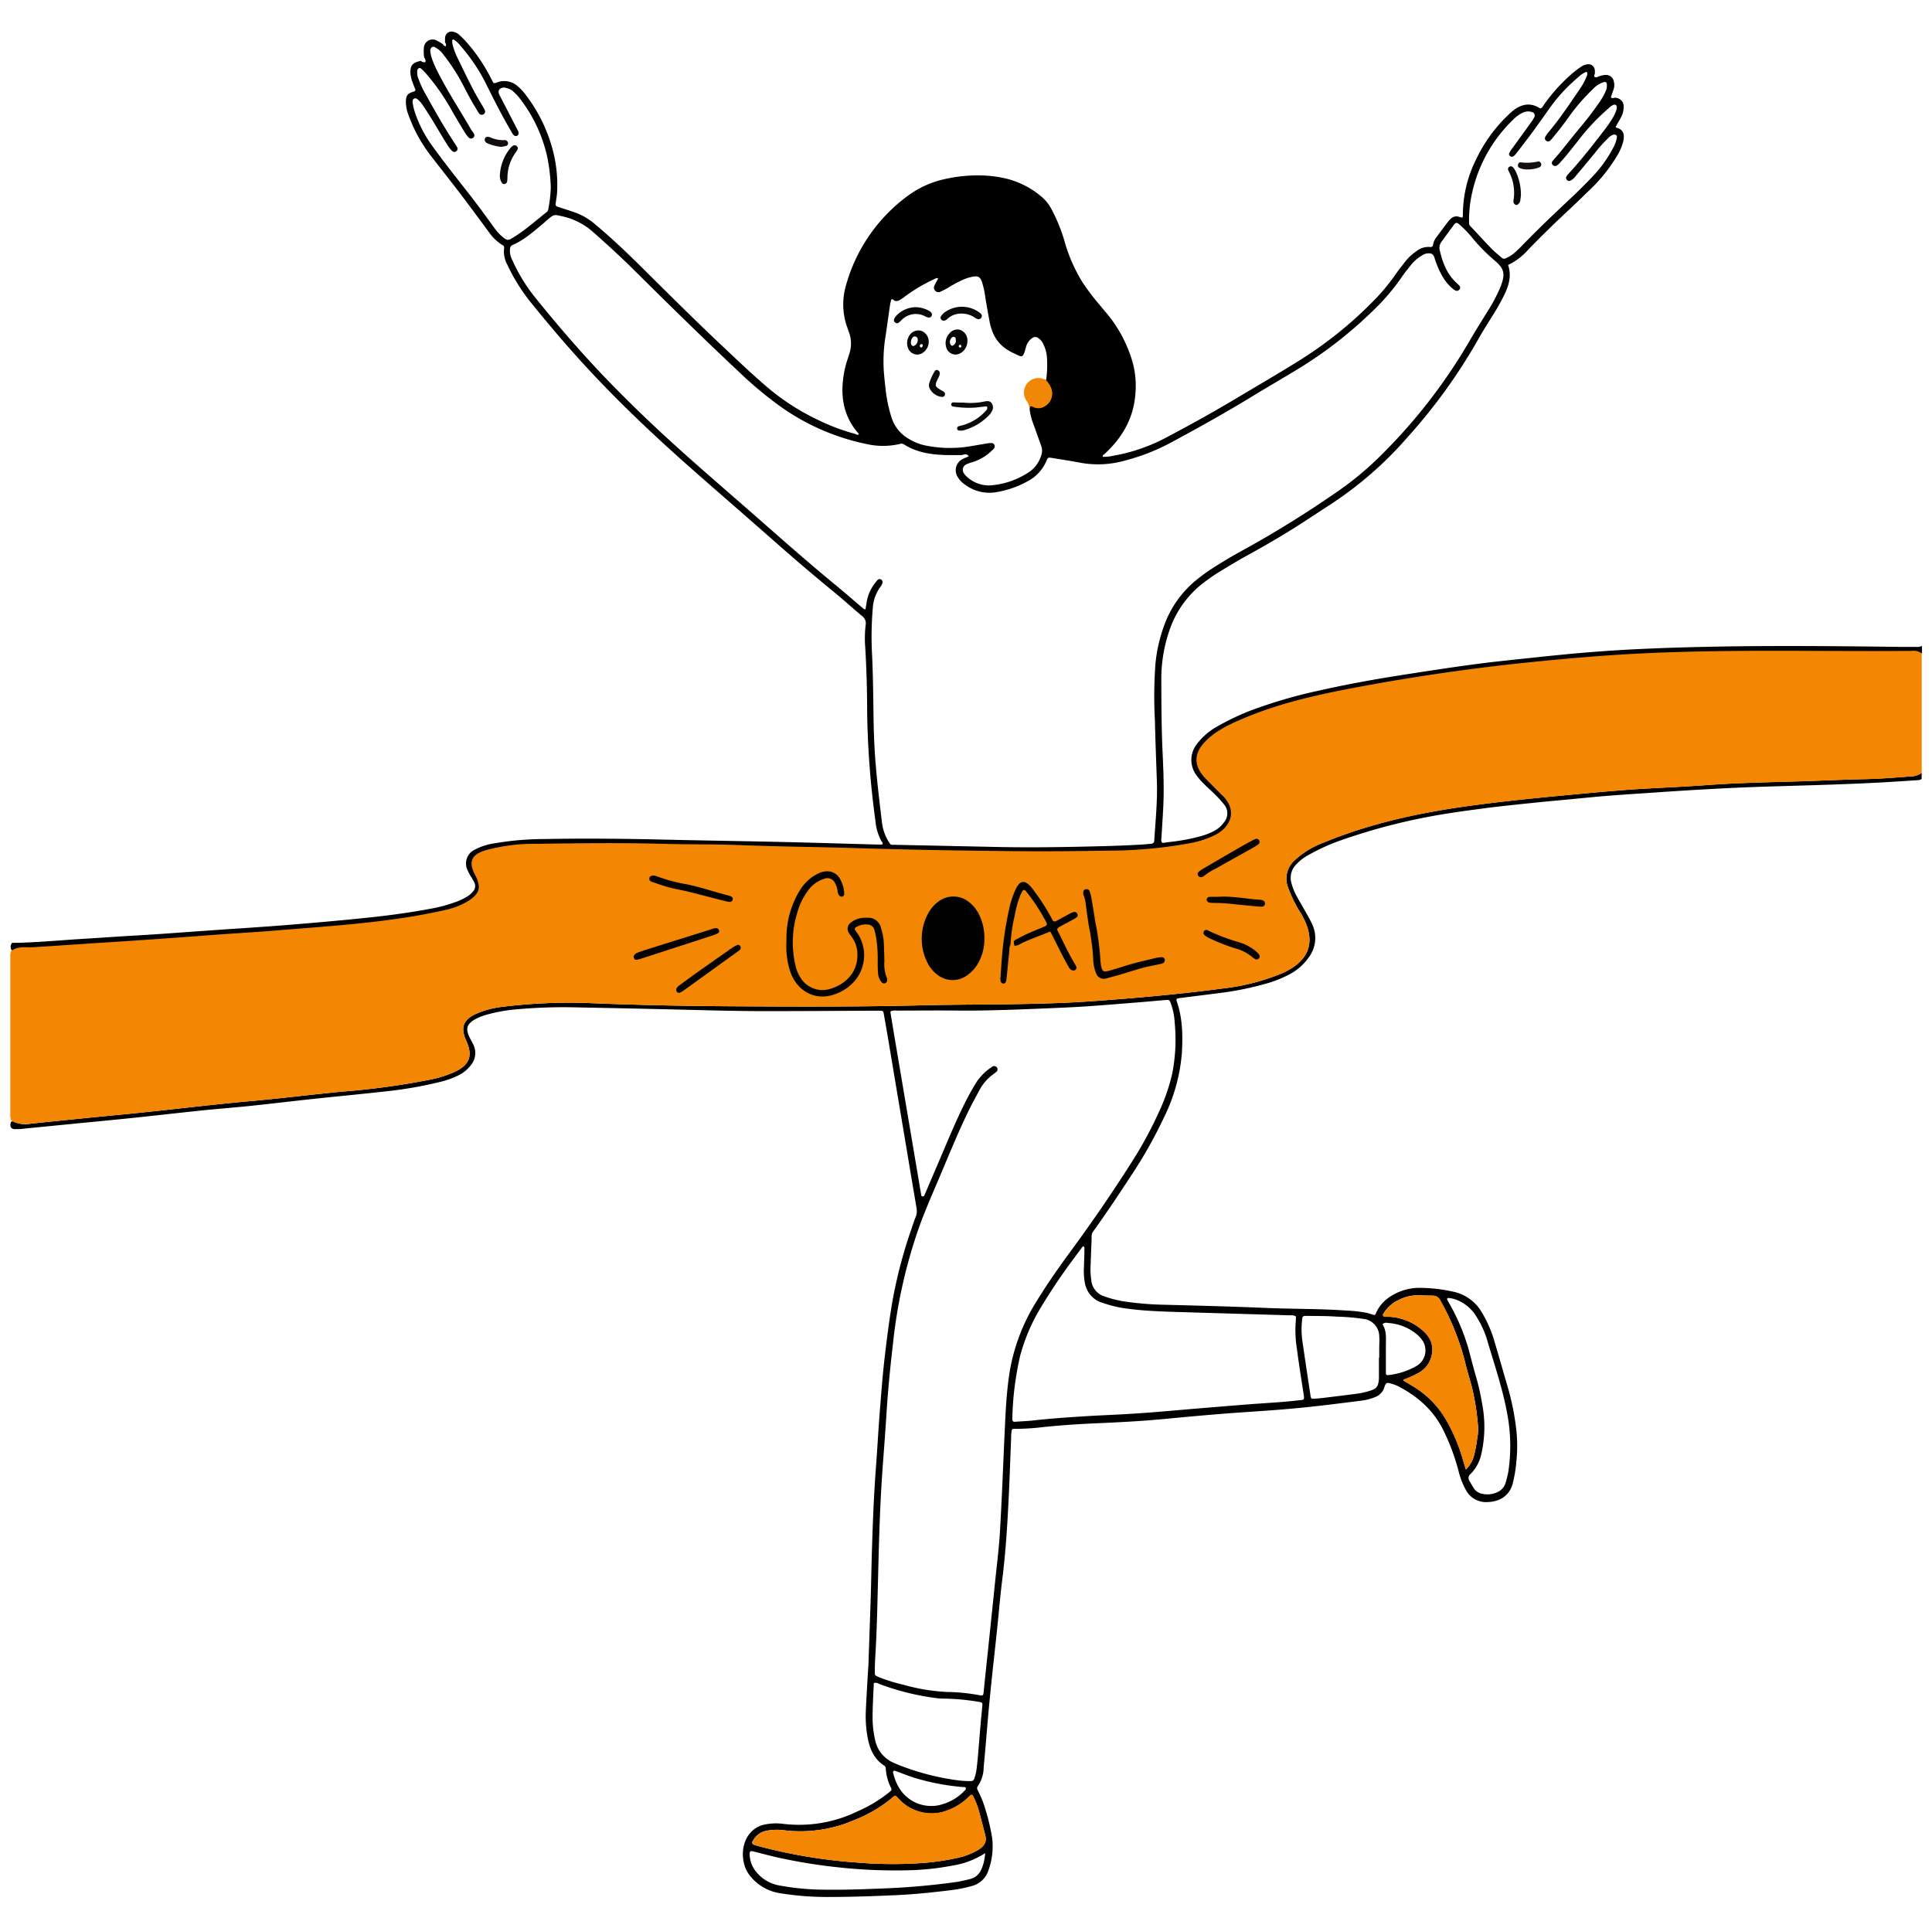 <?xml version="1.0" encoding="UTF-8" standalone="no"?>
<svg xmlns="http://www.w3.org/2000/svg" data-name="Layer 1" viewBox="0 0 517 516" id="business-woman-achieving-the-goal-successfully"><path d="M498.31 208.52c-5.72.13-11.43.41-17.15.58-8.17.25-16.35.39-24.51 1-5.43.4-10.89.63-16.33.94s-10.88.79-16.31 1.29c-9.74.91-19.48 1.81-29.18 3.1-14 1.84-27.7 4.69-40.78 10.11a23 23 0 0 0-7.75 4.82 6.54 6.54 0 0 0-1.67 7 35.7 35.7 0 0 0 3.64 7.32c4.09 7.16 2.33 12.49-5.32 15.83a58.64 58.64 0 0 1-15.63 4C316.18 266 305 267 293.77 267.83c-15.82 1.21-31.65.83-47.48 1.22-17.11.42-34.21.35-51.31.24-12.37-.08-24.75-.33-37.11-.84a144.77 144.77 0 0 0-23.47 1 24 24 0 0 0-6.94 1.84c-3.5 1.56-4.3 3.7-2.72 7.18 1.83 4 1 6.47-3.06 8.38a30.23 30.23 0 0 1-6.65 2.09 199.53 199.53 0 0 1-23.34 3.18c-8.14.78-16.27 1.8-24.42 2.54-11.33 1-22.62 2.45-33.94 3.54q-12.52 1.2-25 2.5a7.75 7.75 0 0 1-4.87-.61H3.1l-.21.28c-.33 1.28.1 1.91 1.48 1.79a9.22 9.22 0 0 0 2-.11l14.31-1.41c4.9-.48 9.8-.94 14.7-1.45 4.24-.44 8.47-.92 12.71-1.38 3.24-.35 6.48-.71 9.72-1s6.5-.57 9.75-.91c5.42-.58 10.84-1.23 16.27-1.81 6.62-.7 13.24-1.33 19.86-2.07a107.85 107.85 0 0 0 13.94-2.45 23.62 23.62 0 0 0 4.71-1.62 9.62 9.62 0 0 0 3.71-2.95 5.12 5.12 0 0 0 .52-5.64c-.35-.72-.77-1.4-1.09-2.13-.85-1.89-.48-3.1 1.29-4.24a13.52 13.52 0 0 1 3.1-1.34 43.94 43.94 0 0 1 9-1.59 140.48 140.48 0 0 1 15.76-.46q12.69.24 25.37.54c9 .22 18.11.5 27.17.45 8.79 0 17.58-.07 26.37-.11h1.6c1.21 0 1.22 0 1.41 1.14l1 5.71q1.5 9 3 17.91t3 17.91q.86 5.12 1.73 10.23a4.24 4.24 0 0 1-.26 2.33c-.58 1.42-1 2.88-1.52 4.33a127.17 127.17 0 0 0-4.71 18.34c-.82 4.79-1.43 9.61-2 14.43-.62 5.23-1 10.47-1.42 15.71-.37 4.85-.62 9.7-1 14.55-.51 6.84-.78 13.7-1 20.55-.15 4.33-.21 8.65-.34 13-.19 6.12-.41 12.25-.62 18.37 0 .73-.09 1.46-.13 2.19-.2 3.52-.43 7.05-.58 10.57a32 32 0 0 0 .43 7c.55 3.1 1.64 5.9 4.42 7.72a.91.91 0 0 1 .48.8 13.23 13.23 0 0 0 1.31 5c.35.76.32.77-.33 1.33a37.32 37.32 0 0 1-8.52 5.14 35.63 35.63 0 0 1-20 3.34 14.83 14.83 0 0 0-5 .23 6.76 6.76 0 0 0-3.14 1.62c-3.34 3-3.16 8.71-.9 11.73a12.64 12.64 0 0 0 8.33 5 77.72 77.72 0 0 0 12.93 1c6 0 12-.21 18-.48 5.13-.23 10.22-.77 15.3-1.41a35.51 35.51 0 0 0 4.89-1 6.31 6.31 0 0 0 4.55-4.09 18.78 18.78 0 0 0 1.07-8.63 53.29 53.29 0 0 0-1.69-7.38 27.92 27.92 0 0 0-2.1-5.38c-.19-.39-.43-.81-.06-1.29a9.1 9.1 0 0 0 1.56-5.07c.47-4.84.84-9.69 1.27-14.53.29-3.18.61-6.36.94-9.54.45-4.3.94-8.6 1.39-12.9s.82-8.89 1.38-13.31c1-8 1.45-16 1.82-24.09.2-4.53.36-9.05.54-13.58 0-.53 0-1.06.09-1.59.09-.95.15-1.06 1.07-1a65 65 0 0 0 7.77-.52q7.26-.71 14.54-1c5.79-.26 11.57-.56 17.34-1.11 4.57-.43 9.15-.86 13.72-1.24 7-.59 14.08-.94 21.11-1.59 6-.55 12-1.32 18-2.08a14.29 14.29 0 0 0 3.84-1 3.94 3.94 0 0 0 2.37-2.52c.45-1.36.64-1.43 2-1a10 10 0 0 1 1.68.63c5.21 2.69 9.45 6.38 12.11 11.74a57.11 57.11 0 0 1 4.1 11 20.61 20.61 0 0 0 1.93 5 6.12 6.12 0 0 0 6 3.27c2.64-.11 5.65-1.32 6.59-5.07a35.86 35.86 0 0 0 .94-5.7 40.15 40.15 0 0 0 .05-8 69.31 69.31 0 0 0-2.33-11.93c-1.2-4.08-2.35-8.18-3.57-12.26a32.37 32.37 0 0 0-3.52-8.01 11.55 11.55 0 0 0-7.65-5.35 42.06 42.06 0 0 0-9.31-1 14.39 14.39 0 0 0-7.5 2.39 10.25 10.25 0 0 0-3.57 4c-.18.34-.22.79-.66.89-.67-.2-1.29-.43-1.94-.58a38.19 38.19 0 0 0-5.74-.64c-7-.49-14.12-.38-21.17-.68-9.51-.41-19-.64-28.55-.89a80.2 80.2 0 0 1-9.93-.93 28.75 28.75 0 0 1-4.82-1.27 5 5 0 0 1-3.54-4.39 20 20 0 0 1-.21-3.19c.1-2.33.17-4.65.27-7 .12-2.59-.25-1.82 1.32-4 3.2-4.51 6.26-9.11 9.28-13.73A121.9 121.9 0 0 0 311.5 299a47.39 47.39 0 0 0 4.77-17.2c.26-4.69.19-9.32-1.36-13.82-.07-.22-.21-.5.1-.75.15 0 .33-.08.53-.11 4-.51 8.06-1 12.08-1.53a82.39 82.39 0 0 0 11.31-2.39 31.38 31.38 0 0 0 6.28-2.53 14.39 14.39 0 0 0 5-4.45 8.58 8.58 0 0 0 1-8.71c-.39-.91-.89-1.78-1.37-2.66-.94-1.68-1.92-3.34-2.84-5a16.21 16.21 0 0 1-1.41-3.51 5.06 5.06 0 0 1 1.28-5 12.59 12.59 0 0 1 3.31-2.54 53.73 53.73 0 0 1 7.77-3.61 160.84 160.84 0 0 1 29.72-7.53c3.48-.56 7-1 10.48-1.47 4.09-.51 8.2-.93 12.3-1.35 3.18-.33 6.36-.62 9.54-.92 3.65-.34 7.29-.73 10.94-1 4.78-.37 9.56-.66 14.35-1 8.5-.56 17-1.06 25.53-1.35 11.71-.39 23.43-.61 35.13-1.32 2.46-.14 4.92-.31 7.37-.48a1.46 1.46 0 0 0 .92-.33v-1.6a5.46 5.46 0 0 1-3.2.95c-4.22.34-8.48.65-12.72.73ZM387.53 347.36a7.49 7.49 0 0 1 1.76.33 10.57 10.57 0 0 1 5.57 4.3 25.54 25.54 0 0 1 3 6.29c1.94 6.63 4.21 13.17 5.46 20a46.36 46.36 0 0 1 .26 15.87c-.2.91-.42 1.81-.69 2.7a4 4 0 0 1-2.35 2.55 6.23 6.23 0 0 1-3.71.4 3.52 3.52 0 0 1-2.47-1.55c-.39-.61-.74-1.25-1.1-1.89a1.34 1.34 0 0 1 .27-1.91 10.76 10.76 0 0 0 2.92-5.56 32.38 32.38 0 0 0 .19-13.08 62.82 62.82 0 0 0-1.77-7.77c-.67-2.29-1.24-4.62-1.87-6.93a55 55 0 0 0-5.17-12.28 10.65 10.65 0 0 1-.57-1.05.3.3 0 0 1 .27-.42Zm-17.35 4.21a9.48 9.48 0 0 1 4.1-3.68 11.78 11.78 0 0 1 5.78-1.26c1.12.1 2.26.08 3.39.11a2.21 2.21 0 0 1 2 1.33 67.57 67.57 0 0 1 6.55 16.26c.52 2.2 1.19 4.37 1.79 6.55a66.18 66.18 0 0 1 1.74 11 12.44 12.44 0 0 1-.22 3 40.66 40.66 0 0 1-.92 4.9 8.65 8.65 0 0 1-2.11 3.49c-.3-1-.51-1.64-.68-2.28a48.34 48.34 0 0 0-4.12-10.15 25.53 25.53 0 0 0-9.89-10.17l-1.88-1.13c-.05 0-.07-.11-.18-.29a28.16 28.16 0 0 0 3.72-1.64 7.24 7.24 0 0 0 3.06-2.77c1.46-2.66 1.52-5.72-1-8.23a14.63 14.63 0 0 0-9.45-4.21h-1.2c-.4 0-.77-.4-.48-.83Zm1.24 2.48a13.44 13.44 0 0 1 7.68 3 8.32 8.32 0 0 1 1 1 4.82 4.82 0 0 1-1.1 7.54 19.32 19.32 0 0 1-7.5 2.41.49.49 0 0 1-.64-.53V360.28c0-2.05.24-4.12-.91-5.91a1.55 1.55 0 0 1 1.47-.32ZM262.67 500.13a4.39 4.39 0 0 1-3.18 2.76c-1.22.3-2.45.6-3.7.78a193.12 193.12 0 0 1-19.66 1.72c-5.19.21-10.37.4-15.56.32a68.09 68.09 0 0 1-12.09-1.14 10.21 10.21 0 0 1-6.31-3.87 7.48 7.48 0 0 1-1.56-4.63c0-.63.22-.78.89-.62 2.19.55 4.37 1.14 6.57 1.64a145.57 145.57 0 0 0 17.12 2.73 139.8 139.8 0 0 0 17.72.7 70.73 70.73 0 0 0 11.89-1.24 22.73 22.73 0 0 0 8.82-3.34 12.08 12.08 0 0 1-.95 4.19Zm-1-16.43c.63 2.17 1.18 4.36 1.75 6.55.07.25.11.52.19.77.58 1.86-.29 3.06-1.78 4a18.84 18.84 0 0 1-5.95 2.25 65.74 65.74 0 0 1-9.48 1.33 113 113 0 0 1-16.56-.12 141.18 141.18 0 0 1-26.54-4.34c-.52-.14-1-.29-1.53-.46a.6.6 0 0 1-.32-1 5.25 5.25 0 0 1 3.51-2.71 14.58 14.58 0 0 1 5-.14 36.39 36.39 0 0 0 18.86-2.83 35.89 35.89 0 0 0 10.06-6 5.68 5.68 0 0 1 .6-.4c.49.16.68.53 1 .82a11.91 11.91 0 0 0 13.35 3 15.91 15.91 0 0 0 5.33-3.44l.69-.65c.55.11.64.53.79.88a20.57 20.57 0 0 1 1.01 2.49Zm-22.59-9.7c.22-.29.47-.05.7 0 2.06.75 4.08 1.59 6.21 2.15a62.39 62.39 0 0 0 11.75 2.1h.2c.19 0 .41 0 .5.23a.5.5 0 0 1-.14.53 13.12 13.12 0 0 1-6.37 3.91 8.88 8.88 0 0 1-2.77.39 10 10 0 0 1-8.8-5.27 13.22 13.22 0 0 1-1.29-3.33c-.07-.22-.18-.5.01-.71Zm23.74-17c-.12 1.46-.29 2.91-.41 4.37-.25 2.91-.47 5.83-.73 8.74-.12 1.33-.25 2.65-.45 4a11.65 11.65 0 0 1-.54 1.92.85.85 0 0 1-.91.62 25.85 25.85 0 0 1-3.18-.17 66.83 66.83 0 0 1-16.16-4.17c-.48-.21-1-.4-1.46-.63a8.42 8.42 0 0 1-4.79-6 27 27 0 0 1-.69-6.13c0-3 .21-6.1.33-9.14a1.62 1.62 0 0 1 1.4.22 68 68 0 0 0 15.43 3.83 14.76 14.76 0 0 0 2 .12 59.41 59.41 0 0 1 8.93.81c1.35.19 1.41.2 1.23 1.61Zm85.62-103.85c.08-.86.23-1 1.15-1 2.72.05 5.46 0 8.17.21a57 57 0 0 1 7.14.61 4.71 4.71 0 0 1 4.18 4.58c.1 1.12 0 2.26 0 3.39v2.39H369v5.6c-.17 2.2-.58 2.74-2.71 3.36a20.52 20.52 0 0 1-3.11.68c-3.16.42-6.32.8-9.49 1.18-.66.08-1.32.12-2 .17-.85 0-.85 0-1-.82-.75-5-1.51-10-2.23-15a23.52 23.52 0 0 1-.02-5.32Zm-53.68-4.59a33 33 0 0 0 7.36 1.72c5.29.67 10.62.75 15.94.92l27.33.81a1.89 1.89 0 0 1 1.38.3 7.43 7.43 0 0 1 0 .94 31 31 0 0 0 .29 7.75c.5 4 1.15 7.9 1.75 11.84.3 2 .23 1.73-1.47 1.93-4.36.51-8.75.71-13.13 1.05s-8.88.72-13.33 1.08c-5.56.46-11.13 1-16.7 1.36-4.91.34-9.84.49-14.75.81-4.11.27-8.23.55-12.32 1-1.85.23-3.72.29-5.57.42a.55.55 0 0 1-.64-.58 1.77 1.77 0 0 1 0-.4 82.51 82.51 0 0 1 2.1-16.71 49.3 49.3 0 0 1 5.26-12.45 156.26 156.26 0 0 1 9.35-13.9c.73-1 1.47-2 2.17-2.93.51.15.42.47.41.7 0 1.66-.1 3.32-.13 5a17.18 17.18 0 0 0 .26 4.17 6.75 6.75 0 0 0 4.44 5.2Zm18.9-61.13a51.18 51.18 0 0 1-3.46 10 105.66 105.66 0 0 1-7.2 13.32c-5.26 8.33-10.86 16.44-16.69 24.38-3.19 4.34-6.27 8.76-9.08 13.37a51.39 51.39 0 0 0-7 18.35c-.4 2.42-.66 4.88-.87 7.33-.23 2.85-.35 5.71-.49 8.57-.42 9-.75 18-1.27 26.93-.27 4.59-.85 9.15-1.32 13.72s-.94 9.13-1.42 13.7c-.31 3-.63 6-.94 8.93-.25 2.32-.48 4.64-.72 7-.07.65-.28.8-.93.67a50.3 50.3 0 0 0-8.73-.9 51.49 51.49 0 0 1-11.78-1.93 45.82 45.82 0 0 1-6.66-2.07c-1-.44-1-.43-1-1.41 0-1.6.07-3.2.17-4.79.39-6.52.51-13 .68-19.56.2-8.06.4-16.11.85-24.16.26-4.78.66-9.56 1-14.34.14-2.06.29-4.12.42-6.18.39-6.24 1-12.47 1.73-18.68a136.71 136.71 0 0 1 7.2-31.84c1.33-3.62 2.85-7.17 4.37-10.71 2.88-6.72 5.57-13.52 8.79-20.1.88-1.79 1.85-3.53 2.79-5.29a12.18 12.18 0 0 1 3.62-4.19 10 10 0 0 0 .94-.75.8.8 0 0 0 .15-1.07.89.89 0 0 0-1.22-.31 14.41 14.41 0 0 0-4.16 4 63.69 63.69 0 0 0-3.4 6.1c-2.45 4.95-4.54 10.05-6.71 15.13q-2 4.67-4 9.35a.5.5 0 0 1-.77 0l-3.26-19.29-3.39-20.07c-.55-3.21-1.08-6.43-1.61-9.64a1.31 1.31 0 0 1 .06-.38 3.48 3.48 0 0 1 1.57-.17c5.59 0 11.18-.07 16.78 0 7.92.06 15.84-.29 23.75-.61 3.53-.15 7.05-.3 10.57-.54 4.65-.32 9.3-.71 13.94-1.08 2.32-.18 4.64-.41 7-.6 1-.08 1 0 1.39 1a18.42 18.42 0 0 1 1 5.07 47.45 47.45 0 0 1-.69 13.77ZM512.7 173.12h-4c-23.37-.28-46.73-.51-70.09.58q-7.08.33-14.15.92c-4.9.4-9.8.91-14.7 1.43-5.16.55-10.32 1.07-15.47 1.76-5.93.79-11.85 1.71-17.76 2.62-8 1.23-16 2.66-23.92 4.46a130.69 130.69 0 0 0-17.78 5.2 66.39 66.39 0 0 0-8.82 4.17 17.53 17.53 0 0 0-5.74 4.88 6.86 6.86 0 0 0-.08 8.37 19.85 19.85 0 0 0 2.1 2.39c.89.91 1.86 1.72 2.75 2.62a28.91 28.91 0 0 1 2.42 2.65 3.72 3.72 0 0 1 0 5 7.27 7.27 0 0 1-2.55 2.19 17.09 17.09 0 0 1-3.32 1.34 52.11 52.11 0 0 1-8.22 1.59c-.39.05-.79.1-1.19.13s-.88.32-1.29 0a1.92 1.92 0 0 1-.09-1.2c.16-2.72.35-5.44.48-8.17.24-4.72.07-9.45-.15-14.17-.31-6.52-.35-13.05-.36-19.57a39.82 39.82 0 0 1 2.23-13.79 26.68 26.68 0 0 1 9.11-12.59c1.22-.93 2.46-1.83 3.76-2.63 2.6-1.6 5.22-3.19 7.9-4.66 4.72-2.6 9.38-5.3 13.92-8.2 3.08-2 6.13-4 9.19-6a98.91 98.91 0 0 0 19.72-17.37 148.89 148.89 0 0 0 19.11-26.51c1.12-2 2.41-4 3.65-6a57.94 57.94 0 0 0 3.31-5.91c1.16-2.45 1.83-5 .89-7.74a16.74 16.74 0 0 0 5.44-4.15c3.57-3.69 7.25-7.25 11-10.75 1.9-1.78 3.76-3.59 5.62-5.4a42.15 42.15 0 0 0 6.87-8.53 14.62 14.62 0 0 0 1.87-4.17c.51-2.2-.1-3.29-1.85-3.76-.06 0-.11-.08-.19-.15.45-.8.91-1.6 1.36-2.41a6 6 0 0 0 .81-2.85 2.33 2.33 0 0 0-2.4-2.58c-.34 0-.78.32-1-.19.24-.7.48-1.39.71-2.08a3.67 3.67 0 0 0 .08-2 2.15 2.15 0 0 0-2.27-1.83 6.09 6.09 0 0 0-2.3.61c-.84.09-.79-.35-.54-.9a5.58 5.58 0 0 0 0-1 1.7 1.7 0 0 0-2.13-1.53 3.41 3.41 0 0 0-1.48.58 22 22 0 0 0-1.92 1.41 46.26 46.26 0 0 0-8.09 8.8c-.26.37-.42.86-1 1-2.49-1.64-4.88-1.26-7.15.5a18.5 18.5 0 0 0-1.49 1.32A40.19 40.19 0 0 0 395 42.66a33.41 33.41 0 0 0-3.54 15 2.58 2.58 0 0 1-.11.59 6.49 6.49 0 0 1-.81-.19 2.16 2.16 0 0 0-2.38.55 4.72 4.72 0 0 0-.67.74c-1 1.31-2 2.63-3 4a4.27 4.27 0 0 0-1 2.14c-.05.5-.37.66-.83.61a5.14 5.14 0 0 0-3.7 1.18 12.69 12.69 0 0 0-2.66 2.4c-.95 1.2-1.9 2.4-2.78 3.65a54.46 54.46 0 0 1-5 6.19 107.1 107.1 0 0 1-20.89 17c-5.18 3.24-10.48 6.31-15.73 9.45q-10.27 6.15-20.9 11.68a47.93 47.93 0 0 1-13.25 4.35 10.31 10.31 0 0 1-2.65.24c-.06-.5.27-.56.45-.72 4.79-4.4 7.86-9.67 8.29-16.28a23.71 23.71 0 0 0-1.11-9.46A36.08 36.08 0 0 0 296 83.67c-.61-.7-1.21-1.41-1.79-2.14a62.33 62.33 0 0 1-4.47-5.88 42.92 42.92 0 0 1-4.77-10.72 44.41 44.41 0 0 0-3.55-8.87 11.11 11.11 0 0 0-2.56-3.29 23 23 0 0 0-9.27-4.89 31.65 31.65 0 0 0-7.32-.94 40.06 40.06 0 0 0-9.51 1 25.88 25.88 0 0 0-9.75 4.4 44.56 44.56 0 0 0-16.62 24 18.17 18.17 0 0 0 .31 11.2c.15.44.3.88.46 1.32a8.52 8.52 0 0 1 .15 5.68c-.14.44-.25.89-.41 1.33a25.9 25.9 0 0 0-1.31 5.83c-.62 5.42.54 10.31 4.26 14.44-.3.45-.62.11-.94 0a55.18 55.18 0 0 1-10.23-3.87 62 62 0 0 1-14.72-9.83c-3.45-3-6.79-6.19-10.13-9.33-7.86-7.39-15.48-15-23.15-22.6-3.7-3.64-7.49-7.19-11.47-10.53a17.6 17.6 0 0 0-5.87-3.31c-1.38-.45-2.77-.91-4.16-1.35a.64.64 0 0 1-.5-.74c.13-1.06.34-2.11.4-3.17a36.32 36.32 0 0 0-1.27-11.65 41.65 41.65 0 0 0-7.38-14.7 12.76 12.76 0 0 0-2.08-2.14 5.41 5.41 0 0 0-4.3-1.15 5.71 5.71 0 0 0-1.14.33c-.79.26-.79.26-1.2-.5l-.27-.54a45.94 45.94 0 0 0-6.69-9.88 24.3 24.3 0 0 0-1.83-1.83 3.18 3.18 0 0 0-1.57-.82 1.72 1.72 0 0 0-2.24 1.47 9.2 9.2 0 0 0 0 1.39 1.37 1.37 0 0 1 .26.49 1.48 1.48 0 0 1-.11.53 2.91 2.91 0 0 1-.51-.22c-.08-.06-.11-.21-.16-.32a14.34 14.34 0 0 0-1.69-1 2.33 2.33 0 0 0-3.47 1.93 10.87 10.87 0 0 0 .07 2.55 3.63 3.63 0 0 1 .28.51c.07.23.21.49 0 .72s-.48 0-.7 0a2 2 0 0 1-.49-.29c-2.28.47-2.91 1.31-2.74 3.56a9.14 9.14 0 0 0 .6 2.31c.24.68.52 1.34.74 1.89a.57.57 0 0 1-.5.46c-1.66.53-2 1-2.08 2.68a9.81 9.81 0 0 0 .67 3.51 40.46 40.46 0 0 0 6.37 11.45c2.6 3.37 5.26 6.7 7.83 10.09 2.46 3.23 4.85 6.51 7.27 9.77a12.5 12.5 0 0 0 3.7 3.58.71.71 0 0 1 .45.79 7.54 7.54 0 0 0 .93 4.61 49.1 49.1 0 0 0 6 9.67c5.47 6.79 11.13 13.42 17.12 19.77 8.55 9.07 17.64 17.57 27 25.8 7.3 6.42 14.65 12.78 21.94 19.21 5.24 4.63 10.58 9.14 16 13.59 2.31 1.91 4.51 3.95 6.82 5.85a2.39 2.39 0 0 1 .93 2.43 30.64 30.64 0 0 0-.1 6q.49 8.28.5 16.57a238.41 238.41 0 0 0 2.23 29.85 13.74 13.74 0 0 0 1.57 5.33c.16.27.48.48.3.94h-1.94c-8.12-.22-16.24-.48-24.36-.66-10.78-.25-21.57-.4-32.35-.65-10.59-.25-21.18-.35-31.76-.15a80.11 80.11 0 0 0-13.12 1.1 16.62 16.62 0 0 0-5.5 1.71 4.11 4.11 0 0 0-1.87 5.77c.22.49.49 1 .75 1.41s.62 1 .89 1.56a2.1 2.1 0 0 1-.25 2.42 5.68 5.68 0 0 1-1.48 1.33 15.78 15.78 0 0 1-2.85 1.42 40.64 40.64 0 0 1-7.11 1.94c-5.36 1-10.77 1.75-16.19 2.32-7.28.77-14.58 1.41-21.87 2-6.37.52-12.75.91-19.13 1.35l-6.77.48c-4.91.35-9.83.72-14.74 1s-9.7.62-14.55.92c-6.24.38-12.47 1-18.73 1.06a1.73 1.73 0 0 0-.2 1.8 2.39 2.39 0 0 0 .22.23c1.8 0 3.58-.19 5.37-.32 6.11-.43 12.22-.8 18.33-1.21l23.71-1.61q8.56-.58 17.13-1.2 9-.65 17.92-1.34c1.79-.13 3.59-.29 5.37-.48 4.37-.47 8.73-.94 13.09-1.47s8.58-1.11 12.81-2a32.62 32.62 0 0 0 7.59-2.43 9.91 9.91 0 0 0 3.36-2.45 3.83 3.83 0 0 0 .56-4.62c-.38-.71-.81-1.38-1.19-2.08-1.26-2.35-.79-3.7 1.73-4.66a20.53 20.53 0 0 1 3.27-.89 69.49 69.49 0 0 1 12.71-1.17c13-.16 26-.12 39 .26 5.85.17 11.71.23 17.57.37q16.38.39 32.75.82c5.19.13 10.38.3 15.57.37 10.19.13 20.37.41 30.56.29 7.32-.09 14.65-.1 22-.48a128 128 0 0 0 15.87-1.68 27.4 27.4 0 0 0 6.86-2 9.37 9.37 0 0 0 4.21-3.56 5.5 5.5 0 0 0-.1-6.38 19.63 19.63 0 0 0-2.78-3.12c-1.06-1-2.13-2-3.18-3a9.36 9.36 0 0 1-1.76-2.16 5 5 0 0 1 0-5.31 10.67 10.67 0 0 1 1.49-1.86 20.12 20.12 0 0 1 5.18-3.69 83.1 83.1 0 0 1 17.77-6.85c6.56-1.77 13.2-3.18 19.88-4.35 6-1 11.94-2 17.93-2.91 4-.62 8-1.16 12.05-1.68s8.06-1 12.1-1.43q4.86-.53 9.73-.94c5.5-.48 11-1.06 16.52-1.36 7-.39 14.1-.64 21.15-.8s13.85-.17 20.77-.17c12 0 24 .09 36 .14.73 0 1.46-.06 2.19-.09v-2a3 3 0 0 1-1.62.26ZM394 51.32a38.73 38.73 0 0 1 10.8-19.18 9.08 9.08 0 0 1 2.71-2A3.34 3.34 0 0 1 410 30a.93.93 0 0 1 .61 1.27 6.19 6.19 0 0 1-.7 1.19q-2.62 3.66-5.26 7.28a7.26 7.26 0 0 0-.75 1.17.66.66 0 0 0 .23.88.74.74 0 0 0 .92 0 5.13 5.13 0 0 0 .81-.87c1.42-1.85 2.85-3.68 4.23-5.56 1.57-2.15 3.11-4.32 4.64-6.49a44.5 44.5 0 0 1 7.73-8.31 5.53 5.53 0 0 1 2.14-1.35 1.22 1.22 0 0 1 0 1.19 17.25 17.25 0 0 1-1.9 3.51c-2.6 3.78-5.11 7.62-8.06 11.15a11.35 11.35 0 0 0-1.06 1.44.85.85 0 0 0 1.38 1 7.87 7.87 0 0 0 .66-.75c1.51-1.86 3-3.73 4.37-5.7a52.19 52.19 0 0 1 6.42-7.35 6.28 6.28 0 0 1 2.86-1.74.54.54 0 0 1 .71.49 3.72 3.72 0 0 1-.3 1.94 15.1 15.1 0 0 1-1.43 2.61 81.94 81.94 0 0 1-5.05 6.69c-1.92 2.29-3.77 4.65-5.66 7-.68.82-1.41 1.6-2.08 2.42a.73.73 0 0 0 .09 1.07.84.84 0 0 0 1.09.09 3.85 3.85 0 0 0 .74-.66c.59-.64 1.16-1.28 1.71-1.95 1.1-1.34 2.19-2.69 3.24-4.05a57.36 57.36 0 0 1 8.11-8.61 3.83 3.83 0 0 1 1.48-1c.29-.06.72.2.72.5a2 2 0 0 1-.05.78 11.92 11.92 0 0 1-.86 2 33.11 33.11 0 0 1-2.11 3.14c-3.2 4.17-6.42 8.33-10 12.21a2.55 2.55 0 0 0-.46.63.75.75 0 0 0 .17.91.76.76 0 0 0 .91.18 4.44 4.44 0 0 0 1.48-1.31c1.76-2.09 3.51-4.18 5.23-6.3a34.44 34.44 0 0 1 3.33-3.71 3.3 3.3 0 0 1 1.49-1c.54-.11 1 .19.91.72a8.24 8.24 0 0 1-1 2.81 33.53 33.53 0 0 1-5.44 7.61 135.46 135.46 0 0 1-5.36 5.36c-4.71 4.42-9.4 8.86-13.88 13.51-.51.52-1.05 1-1.59 1.51a9.47 9.47 0 0 1-2.34 1.51 1 1 0 0 1-1.26-.11c-.83-.77-1.75-1.45-2.54-2.26-2-2.06-3.92-4.17-5.88-6.25a1 1 0 0 1-.27-.7 33.37 33.37 0 0 1 .88-8.42ZM237 89.79c.4-2.7.77-5.4 1.16-8.1.08-.52.22-1 .33-1.54.52-.25.68.31 1 .36a1.71 1.71 0 0 0 1.16-.14 10.2 10.2 0 0 0 1-.64 44.47 44.47 0 0 1 8.72-5.2.57.57 0 0 1 .68 0c-.34.64-.71 1.27-1 1.92a1.16 1.16 0 0 0 .16 1.31 1.17 1.17 0 0 0 1.45.3 21.44 21.44 0 0 0 2.13-1.1 31.92 31.92 0 0 1 4-2.14 12.42 12.42 0 0 1 2.47-.77c1.5-.26 2 0 2.54 1.5a22.3 22.3 0 0 1 .85 3.89c.37 2.3.78 4.59 1.21 6.88a13.84 13.84 0 0 0 .53 1.91 9.93 9.93 0 0 0 4.56 5.6 7.45 7.45 0 0 0 .87.49c2.91 1.32 2.81 1.82 3.73-1.41a4 4 0 0 1 1.66-2.42 1.28 1.28 0 0 1 1.65 0 3.62 3.62 0 0 1 1.28 1.51 9.35 9.35 0 0 1 1 3.44 28.3 28.3 0 0 1-.19 6.17 1.2 1.2 0 0 1-1.13.11 3.08 3.08 0 0 0-3.54 1.1 3.37 3.37 0 0 0-.19 3.9 4.32 4.32 0 0 1 .42 2.65 16.26 16.26 0 0 0 1 4.06c.74 2 1.42 4 2.15 6a3.64 3.64 0 0 1 0 2.35 8.28 8.28 0 0 1-3.85 4.91 21.37 21.37 0 0 1-9.81 3.21 8.71 8.71 0 0 1-6.36-2.4 3.59 3.59 0 0 1-.64-.76 1.61 1.61 0 0 1 .67-2.51 10.9 10.9 0 0 1 1.69-.59 12.73 12.73 0 0 0 5.07-3.07 4.3 4.3 0 0 0 .57-.57.89.89 0 0 0 .09-.94.86.86 0 0 0-.81-.5 9.4 9.4 0 0 0-1.19.11l-4.33.74a32.88 32.88 0 0 1-11.91-.15 13.88 13.88 0 0 1-4.79-1.89 10.05 10.05 0 0 1-4.43-5.46 38.85 38.85 0 0 1-1.63-7.6c-.18-1.45-.31-2.91-.45-4.37a41.57 41.57 0 0 1 .45-10.15ZM135.15 63.9a11.47 11.47 0 0 1-2.68-2.66c-1.69-2.3-3.35-4.63-5.09-6.91-2.26-3-4.59-5.87-6.86-8.82-1.62-2.11-3.25-4.22-4.79-6.39a32.94 32.94 0 0 1-4.8-9.36 17.44 17.44 0 0 1-.49-2.14c-.09-.47-.07-1 .4-1.24s.88.17 1.22.47a6.59 6.59 0 0 1 1 1.19q1.23 1.82 2.38 3.68c1.45 2.38 2.87 4.79 4.34 7.17a9.27 9.27 0 0 0 1.24 1.55.81.81 0 0 0 1.1 0 .78.78 0 0 0 .18-1.08c-.17-.28-.34-.56-.52-.84-3-4.55-5.68-9.31-8.31-14.08a25.86 25.86 0 0 1-1.46-3.27 4.34 4.34 0 0 1-.33-2.34c.09-.54.62-.81 1-.47a15.23 15.23 0 0 1 1.32 1.32 57.82 57.82 0 0 1 6.74 9.61c1.14 2 2.34 4 3.54 6a9.4 9.4 0 0 0 1.21 1.59.85.85 0 0 0 1.11 0 .81.81 0 0 0 .24-1.06c-.27-.46-.61-.87-.88-1.33-3.09-5.35-6.51-10.51-9.24-16.07a30 30 0 0 1-1.21-2.95 8.33 8.33 0 0 1-.33-1.56 1.21 1.21 0 0 1 .38-1.27c.45-.3.88 0 1.28.25a6.15 6.15 0 0 1 1.74 1.63 52.3 52.3 0 0 1 5.31 8.18c1.12 2.19 2.27 4.36 3.56 6.46.24.39.46.81.73 1.19a.94.94 0 0 0 1.25.22.88.88 0 0 0 .23-1.23c-.23-.47-.5-.93-.78-1.39-2.43-4-4.37-8.21-6.42-12.38a19.44 19.44 0 0 1-1.33-3.55 4.59 4.59 0 0 1-.11-1.18.27.27 0 0 1 .42-.23 6.4 6.4 0 0 1 1.75 1.61A47.61 47.61 0 0 1 130 22.31c2.1 4.22 4.21 8.45 6.61 12.51.17.29.31.59.49.87.45.68.84.86 1.27.64s.54-.69.22-1.39c-.11-.24-.25-.47-.37-.7l-4.14-8c-.09-.18-.17-.36-.27-.53-.37-.61-.59-1.32-.1-1.86a1.82 1.82 0 0 1 1.88-.26 3.64 3.64 0 0 1 1.61.76 15.12 15.12 0 0 1 1.55 1.55 39.45 39.45 0 0 1 7.64 15.86 48.35 48.35 0 0 1 1 8.31 36 36 0 0 1-.71 6.12 1.14 1.14 0 0 1-.45.61c-3.08 2.42-6 5.09-9.4 7.06a1.35 1.35 0 0 1-1.68.04Zm173.73 161a.82.82 0 0 1-.83.9c-.72.07-1.45.15-2.18.2-4.26.26-8.52.4-12.78.5-8.65.21-17.31.35-26 .17l-27.36-.58h-1a.75.75 0 0 1-.63-.37 12.7 12.7 0 0 1-2.12-5.91c-.68-5.55-1.33-11.1-1.76-16.67-.27-3.65-.41-7.32-.46-11-.08-6-.14-12-.45-18a91.18 91.18 0 0 1 .26-11.57 10.59 10.59 0 0 1 1.93-5.38 5 5 0 0 0 .59-1 .89.89 0 0 0-.27-1.08.76.76 0 0 0-1.06.19 14.56 14.56 0 0 0-1.41 1.92 11 11 0 0 0-1.43 3.92c-.09.64-.21 1.28-.31 1.9-.36.07-.54-.15-.74-.31-2.49-2.11-4.95-4.26-7.47-6.33-6.33-5.2-12.48-10.6-18.62-16s-12.15-10.58-18.19-15.91c-9.1-8-17.94-16.3-26.27-25.12-6-6.39-11.74-13.08-17.25-19.93a45.81 45.81 0 0 1-6-9.89 5.16 5.16 0 0 1-.6-2.89 1.21 1.21 0 0 1 .71-1.11c3.05-1.29 5.47-3.49 8-5.58.46-.39.89-.8 1.35-1.19 1.67-1.38 1.68-1.41 3.72-.94a18.19 18.19 0 0 1 8.16 4c3.9 3.42 7.73 6.93 11.42 10.59 9.17 9.1 18.38 18.15 27.82 27a102.3 102.3 0 0 0 11 9.22 60.75 60.75 0 0 0 23 10.13 20 20 0 0 0 9.29 0 1.11 1.11 0 0 1 .94.14c3.62 2.3 7.69 2.8 11.86 2.87h3.39c.73 0 1.57-.66 2.1.38a13.29 13.29 0 0 0-1.65.68 3.36 3.36 0 0 0-1.3 4.8 6.33 6.33 0 0 0 1.9 2 10.86 10.86 0 0 0 8.49 2.05 25.72 25.72 0 0 0 8.25-2.87 11 11 0 0 0 5.08-5.43c.43-1.05.47-1 1.63-.83 2.55.43 5.12.8 7.66 1.3a26.41 26.41 0 0 0 12.05-.7 54.52 54.52 0 0 0 12-4.73c7.43-4 14.81-8.11 22-12.51 4.26-2.6 8.59-5.08 12.84-7.69a113.26 113.26 0 0 0 19.14-15 58.29 58.29 0 0 0 7.89-9.24c.74-1.09 1.6-2.12 2.42-3.16a10.9 10.9 0 0 1 2.87-2.46 3.32 3.32 0 0 1 1.48-.57c1.09-.1 1.6.19 1.91 1.25a23.49 23.49 0 0 0 2.23 5.11 11.78 11.78 0 0 0 2.72 3.16 2 2 0 0 0 .67.42.84.84 0 0 0 1.06-.31.72.72 0 0 0 0-.92c-.3-.35-.65-.67-1-1-2.41-2.31-3.53-5.28-4.27-8.42a2.65 2.65 0 0 1 .37-2.29c1.14-1.56 2.26-3.13 3.42-4.67.46-.6.79-.63 1.33-.16a28.57 28.57 0 0 1 3.36 3.42 47.16 47.16 0 0 0 6.13 6.27c2.63 2.22 2.94 3.58 1.72 6.85a41.36 41.36 0 0 1-3.63 6.91c-1.56 2.56-3.17 5.08-4.67 7.67a146.8 146.8 0 0 1-24.89 31.83 83.5 83.5 0 0 1-11 8.93 283.33 283.33 0 0 1-24.58 15.24c-2.68 1.46-5.31 3-7.9 4.66a48.14 48.14 0 0 0-4.55 3.24 27.88 27.88 0 0 0-8.93 12.51 40.91 40.91 0 0 0-2.28 10.09 118.15 118.15 0 0 0-.15 15.17c.13 5.45.34 10.91.53 16.37.18 5.27-.37 10.51-.7 15.75Z"></path><path fill="#f38704" d="M514.25 174.86v32a5.46 5.46 0 0 1-3.2.95c-4.24.35-8.5.66-12.74.74-5.72.13-11.43.41-17.15.58-8.17.25-16.35.39-24.51 1-5.43.4-10.89.63-16.33.94s-10.88.79-16.31 1.29c-9.74.91-19.48 1.81-29.18 3.1-14 1.84-27.7 4.69-40.78 10.11a23 23 0 0 0-7.75 4.82 6.54 6.54 0 0 0-1.67 7 35.7 35.7 0 0 0 3.64 7.32c4.09 7.16 2.33 12.49-5.32 15.83a58.64 58.64 0 0 1-15.63 4C316.18 266 305 267 293.77 267.83c-15.82 1.21-31.65.83-47.48 1.22-17.11.42-34.21.35-51.31.24-12.37-.08-24.75-.33-37.11-.84a144.77 144.77 0 0 0-23.47 1 24 24 0 0 0-6.94 1.84c-3.5 1.56-4.3 3.7-2.72 7.18 1.83 4 1 6.47-3.06 8.38a30.23 30.23 0 0 1-6.65 2.09 199.53 199.53 0 0 1-23.34 3.18c-8.14.78-16.27 1.8-24.42 2.54-11.33 1-22.62 2.45-33.94 3.54q-12.52 1.2-25 2.5c-1.85.2-3.71.29-5.35-.9a4.1 4.1 0 0 1-.22-1.8v-41.65a4.66 4.66 0 0 1 .17-1.78c1.7-1.42 3.84-1 5.73-1.07 7.11-.43 14.2-.94 21.31-1.39q12.93-.83 25.87-1.82c6.23-.47 12.47-.81 18.7-1.33 14.92-1.23 29.89-2.09 44.55-5.42a20 20 0 0 0 6.12-2.37c3.18-2 3.66-3.72 1.93-7-1.86-3.5-1-5.46 2.73-6.61a49.46 49.46 0 0 1 13.83-1.74c11.25-.17 22.52-.3 33.76 0 6.92.21 13.85.07 20.76.35 10.57.42 21.15.48 31.72.82 13.9.44 27.8.66 41.71.79 8.38.08 16.76 0 25.13-.14a121.61 121.61 0 0 0 21.44-1.95 25.68 25.68 0 0 0 7-2.27c4.16-2.14 6-6.53 1.86-10.56-1.52-1.49-3-3-4.51-4.53-3.25-3.43-3.2-6.79.19-10.13 2.91-2.87 6.57-4.51 10.26-6.06 9.88-4.16 20.3-6.39 30.79-8.35q23.18-4.32 46.64-6.67c9.27-.92 18.54-1.73 27.85-2.2 24.42-1.25 48.85-.52 73.28-.73a3.65 3.65 0 0 1 2.67.67Z"></path><path fill="#010101" d="M263.42 251.41a13 13 0 0 1-1.51 6.06 9.85 9.85 0 0 1-3 3.46 6.54 6.54 0 0 1-8.13-.13 8.78 8.78 0 0 1-2.71-3.39 14.17 14.17 0 0 1 .55-13.38 9.17 9.17 0 0 1 2.69-2.89 6.61 6.61 0 0 1 7.82.13 9.72 9.72 0 0 1 2.88 3.51 14.19 14.19 0 0 1 1.41 6.63Z"></path><path fill="#010100" d="M210.46 251.79A24.43 24.43 0 0 1 212.6 241a21 21 0 0 1 1.82-3.32 11.73 11.73 0 0 1 4.47-3.89 5.58 5.58 0 0 1 2.3-.61 3.83 3.83 0 0 1 3.41 1.71 8.79 8.79 0 0 1 1.32 4.34.69.69 0 0 1-.59.71.77.77 0 0 1-.83-.4 2.4 2.4 0 0 1-.37-1.13 5.79 5.79 0 0 0-.77-2.25 2.2 2.2 0 0 0-2.73-1 8.35 8.35 0 0 0-4.44 3.23 17.29 17.29 0 0 0-2.74 5.52 27.16 27.16 0 0 0-.51 14.77 9.22 9.22 0 0 0 1.25 2.92 6.86 6.86 0 0 0 7.6 3.14c3.88-1 8-4.17 7.63-9.84a7.69 7.69 0 0 0-1.33-3.91c-.3-.44-.65-.85-.92-1.31a2 2 0 0 1 .42-2.7 5.61 5.61 0 0 1 1.34-.84 6.71 6.71 0 0 1 3.13-.53 3.44 3.44 0 0 1 3.68 2.73 15.1 15.1 0 0 1 .78 4.31c.07 1.53.11 3.06.14 4.59a10 10 0 0 0 .74 4.68.65.65 0 0 1 0 .2.9.9 0 0 1-.53 1 .83.83 0 0 1-.91-.22 4 4 0 0 1-1-2.54c-.09-1-.09-2-.09-3a37.58 37.58 0 0 0-.37-6.18 20.62 20.62 0 0 0-.52-2.33 1.85 1.85 0 0 0-1.74-1.42 4.9 4.9 0 0 0-3.23.76.49.49 0 0 0-.18.7c.25.39.54.76.8 1.14a10.57 10.57 0 0 1-1.63 13.23 12.38 12.38 0 0 1-6.48 3.31 8.61 8.61 0 0 1-7.65-2.56 10.7 10.7 0 0 1-2.49-4.27 22 22 0 0 1-.92-7.95ZM270.41 252.75a3.15 3.15 0 0 0-.3 1.54c-.25 2.51-.5 5-.76 7.54a3.49 3.49 0 0 1-.2 1 .65.65 0 0 1-.64.38.7.7 0 0 1-.64-.4 2.37 2.37 0 0 1-.13-1.37c.15-2.12.27-4.24.47-6.36a93.57 93.57 0 0 1 1.88-12 24.36 24.36 0 0 1 1.62-4.91 5.37 5.37 0 0 1 1.06-1.68 1.5 1.5 0 0 1 1.83-.25 5.51 5.51 0 0 1 1.59 1.49A56.41 56.41 0 0 1 281 245c.23.4.45.82.66 1.23s.56.47 1 .24c1.22-.67 2.45-1.33 3.69-2a4 4 0 0 1 1.11-.42.8.8 0 0 1 .81.47.67.67 0 0 1-.11.9 4.74 4.74 0 0 1-1 .66c-1.16.64-2.34 1.26-3.51 1.89a1.47 1.47 0 0 0-.79.79c1.53 3 2.93 6.12 4.69 9.09a7.45 7.45 0 0 1 .49.87.69.69 0 0 1-.17.73.82.82 0 0 1-.9.24 1.77 1.77 0 0 1-1-.92c-.52-.93-1.05-1.85-1.53-2.8-.94-1.83-1.85-3.68-2.78-5.52-.17-.35-.37-.69-.62-1.16-2.63 1.09-5.28 2-7.77 3.19a3.26 3.26 0 0 1-1.85.62c-1.1-1.25-.08-1.9.78-2.46a37.26 37.26 0 0 1 5.41-2.49c1.84-.8 2-1.07 1-2.76a48.74 48.74 0 0 0-4.48-6.5 9.47 9.47 0 0 0-1.54 3.62c-.66 2.78-1.17 5.58-1.59 8.4-.09.65.07 1.39-.59 1.84Z"></path><path fill="#030100" d="M295.66 261.91a2.08 2.08 0 0 1-2.26-1.26 10.62 10.62 0 0 1-.86-3.88 40.09 40.09 0 0 0-.4-4.37c-.17-1-.24-2-.45-3-.54-2.4-.76-4.86-1.14-7.29a8.7 8.7 0 0 0-.57-2.52 1.35 1.35 0 0 1-.1-.77c.05-.4.21-.78.69-.85a.82.82 0 0 1 1 .53 9.42 9.42 0 0 1 .47 1.73c.3 1.63.55 3.28.82 4.92.13.79.23 1.58.4 2.36a73.87 73.87 0 0 1 1.21 9.5 12 12 0 0 0 .2 1.58c.32 1.38.6 1.56 1.92 1.25.64-.16 1.28-.36 1.92-.55 1.72-.52 3.42-1.09 5.15-1.55s3.75-.92 5.63-1.37a11.6 11.6 0 0 1 1.18-.19c.73-.09 1.17.16 1.22.67s-.24.91-.95 1.08c-1 .23-1.95.41-2.93.61-2.87.6-5.63 1.58-8.44 2.4-1 .28-1.93.53-2.89.78-.36.12-.69.17-.82.19Z"></path><path fill="#f28604" d="M270.41 252.75a43.82 43.82 0 0 1 1.11-7.65 26.71 26.71 0 0 1 1.33-5 6.51 6.51 0 0 1 1-1.94.93.93 0 0 1 .81.48 50.12 50.12 0 0 1 5.31 8.14c.33.63.23.88-.52 1.2-1.52.65-3.06 1.25-4.57 1.93-1 .46-2 1-3 1.53-.7.4-.69.53-.39 1.67Z"></path><path fill="#050200" d="M192.45 249.15a.7.7 0 0 1-.4.64 11.13 11.13 0 0 1-1.48.59L176 255.12l-4.54 1.47a5.79 5.79 0 0 1-1.15.26.66.66 0 0 1-.64-.39.72.72 0 0 1 0-.75 1.81 1.81 0 0 1 1.09-.81c.87-.33 1.75-.63 2.64-.91l16.91-5.29a3.69 3.69 0 0 1 1.35-.31.83.83 0 0 1 .79.76Z"></path><path fill="#040200" d="M175.11 234.34a2.87 2.87 0 0 1 .63.16 43.88 43.88 0 0 0 7.88 2.12c2.8.57 5.53 1.4 8.27 2.2.9.26 1.8.49 2.69.74a6.17 6.17 0 0 1 .95.3.77.77 0 0 1-.34 1.5 17 17 0 0 1-1.75-.36c-3.09-.79-6.17-1.61-9.26-2.38-1.68-.41-3.39-.68-5.06-1.12s-3-.95-4.55-1.46c-.66-.21-.85-.49-.8-1s.56-.79 1.34-.7ZM198.22 253.71a1.91 1.91 0 0 1-.19.45 2.41 2.41 0 0 1-.46.37l-14.67 10.58a4.75 4.75 0 0 1-1 .56.7.7 0 0 1-.73-.21.82.82 0 0 1-.14-.92 2.39 2.39 0 0 1 1-1c1.54-1.14 3.09-2.29 4.66-3.4q4.54-3.21 9.11-6.4a9.1 9.1 0 0 1 1.56-.86c.35-.17.9.27.86.83Z"></path><path fill="#060300" d="M337.06 225.23a.76.76 0 0 1-.31.7 10.87 10.87 0 0 1-1.33.87c-3.41 1.92-6.84 3.81-10.25 5.74a16.43 16.43 0 0 0-3 1.89 1.27 1.27 0 0 1-.53.27.87.87 0 0 1-1-.35.77.77 0 0 1 .17-1.07 9.2 9.2 0 0 1 1.31-.9q3.78-2.22 7.57-4.41c1.73-1 3.47-2 5.21-2.93a7.87 7.87 0 0 1 1.26-.57.87.87 0 0 1 .9.76ZM337.1 256a.84.84 0 0 1-1.06.73 3.61 3.61 0 0 1-.83-.52 12.18 12.18 0 0 0-4.74-2.44 50.84 50.84 0 0 1-6.84-2.69 6.3 6.3 0 0 1-1.33-.86.77.77 0 0 1-.07-1.07.71.71 0 0 1 .89-.22c.66.3 1.3.66 2 .93a56.78 56.78 0 0 0 6.17 2.23 12.72 12.72 0 0 1 4.75 2.44 6.93 6.93 0 0 1 .95 1 1.18 1.18 0 0 1 .11.47ZM327.26 239.94c3.4 0 6.74.65 10.12.87a2.28 2.28 0 0 1 .57.15.9.9 0 0 1 .54 1 .78.78 0 0 1-.66.65 4.09 4.09 0 0 1-1 0c-2.37-.22-4.76-.42-7.13-.7a48.52 48.52 0 0 0-5-.27 6.53 6.53 0 0 1-1.17-.11c-.37-.08-.72-.62-.61-.91a.83.83 0 0 1 .72-.61h2Z"></path><path fill="#f28706" d="M275.47 109.41a4.08 4.08 0 0 0-.76-2.14 3.88 3.88 0 0 1 4.08-6c.38.1.75.24 1.12.37.37.54.79 1 1.11 1.63a4 4 0 0 1-2.17 5.82 3.08 3.08 0 0 1-2.49-.23c-.71-.36-.74.14-.89.55Z"></path><path fill="#f38704" d="M239.48 480.52c.49.16.68.53 1 .82a11.91 11.91 0 0 0 13.35 3 15.91 15.91 0 0 0 5.33-3.44l.69-.65c.55.11.64.53.79.88a20.57 20.57 0 0 1 1.06 2.58c.63 2.17 1.18 4.36 1.75 6.55.07.25.11.52.19.77.58 1.86-.29 3.06-1.78 4a18.84 18.84 0 0 1-5.95 2.25 65.74 65.74 0 0 1-9.48 1.33 113 113 0 0 1-16.56-.12 141.18 141.18 0 0 1-26.54-4.34c-.52-.14-1-.29-1.53-.46a.6.6 0 0 1-.32-1 5.25 5.25 0 0 1 3.51-2.71 14.58 14.58 0 0 1 5-.14 36.39 36.39 0 0 0 18.83-2.84 35.89 35.89 0 0 0 10.06-6 5.68 5.68 0 0 1 .6-.48ZM392.23 393.27c-.3-1-.51-1.64-.68-2.28a48.34 48.34 0 0 0-4.12-10.15 25.53 25.53 0 0 0-9.89-10.17l-1.88-1.13c-.05 0-.07-.11-.18-.29a28.16 28.16 0 0 0 3.72-1.64 7.24 7.24 0 0 0 3.06-2.77c1.46-2.66 1.52-5.72-1-8.23a14.63 14.63 0 0 0-9.45-4.21h-1.2c-.4 0-.69-.38-.4-.82a9.48 9.48 0 0 1 4.1-3.68 11.78 11.78 0 0 1 5.78-1.26c1.12.1 2.26.08 3.39.11a2.21 2.21 0 0 1 2 1.33 67.57 67.57 0 0 1 6.52 16.25c.52 2.2 1.19 4.37 1.79 6.55a66.18 66.18 0 0 1 1.74 11 12.44 12.44 0 0 1-.22 3 40.66 40.66 0 0 1-.92 4.9 8.65 8.65 0 0 1-2.16 3.49Z"></path><path fill="#0c0909" d="M257.81 107.74a17.9 17.9 0 0 0 5.56-.28c.74-.15 1.47-.26 2 .44a2 2 0 0 1 0 2.25 3.35 3.35 0 0 1-.57.82 14.9 14.9 0 0 1-7.08 4.23 3.59 3.59 0 0 1-1.18 0 .53.53 0 0 1-.42-.59c0-.17.13-.44.26-.48.5-.18 1-.27 1.54-.42a13.28 13.28 0 0 0 6.09-4 .33.33 0 0 0 .1-.17 1.28 1.28 0 0 0 .07-.57c-.05-.19-.26-.23-.48-.2-.85.11-1.72.19-2.57.3a26.45 26.45 0 0 1-6.16-.29.52.52 0 0 1-.42-.59.53.53 0 0 1 .52-.51c.93.05 1.81.06 2.74.06Z"></path><path fill="#0b0808" d="M262.73 84.36a.92.92 0 0 1-.91 1.08 3.16 3.16 0 0 1-1.23-.61 6.35 6.35 0 0 0-4.8-.73 5.32 5.32 0 0 0-2.25 1.22 1.51 1.51 0 0 1-.84.49.84.84 0 0 1-.87-.36.7.7 0 0 1-.05-.76 4.33 4.33 0 0 1 .75-.91 7.9 7.9 0 0 1 9.76 0 1.29 1.29 0 0 1 .44.58Z"></path><path fill="#080606" d="M245.06 82.21a7.78 7.78 0 0 1 3.61 1 1.61 1.61 0 0 1 .57.53.81.81 0 0 1 0 .93.83.83 0 0 1-.7.31 2.85 2.85 0 0 1-1.12-.4 5.33 5.33 0 0 0-6.24 1.14 5 5 0 0 1-.73.66.74.74 0 0 1-.93-.09.78.78 0 0 1-.25-.9 3 3 0 0 1 .51-.83 7.26 7.26 0 0 1 5.28-2.35Z"></path><path fill="#0c0a0a" d="M248.57 102.91a13.34 13.34 0 0 1 1.61-3.65.59.59 0 0 1 .72-.21.83.83 0 0 1 .58.73 1.84 1.84 0 0 1-.13.77c-.2.49-.47 1-.68 1.44-.47 1.12-.34 1.51.67 2.13.39.24.81.44 1.19.7a.76.76 0 0 1 .32.87.73.73 0 0 1-.75.54 4.15 4.15 0 0 1-3.46-2.58 5 5 0 0 1-.07-.74Z"></path><path fill="#080808" d="M133.79 46.58a12.26 12.26 0 0 1 2.94-7.12 1.91 1.91 0 0 1 .61-.49.81.81 0 0 1 .92.13.7.7 0 0 1 .24.88 4.05 4.05 0 0 1-.52.84 11.55 11.55 0 0 0-2.18 6.46 10.55 10.55 0 0 1-.1 1.38 1 1 0 0 1-.52.55.75.75 0 0 1-.88-.28 3.41 3.41 0 0 1-.51-2.35Z"></path><path fill="#130e0e" d="M134.16 39.31a12.9 12.9 0 0 1-3.62-.91 1.41 1.41 0 0 1-.75-.63.85.85 0 0 1 0-.76.7.7 0 0 1 .64-.4 2 2 0 0 1 .77.14 8.17 8.17 0 0 0 3.67.75 1.36 1.36 0 0 1 .4 0 1 1 0 0 1 .7.86.76.76 0 0 1-.6.71Z"></path><path fill="#080808" d="M407 52.12c0 .31-.09.91-.17 1.5a1.67 1.67 0 0 1-.55 1 .62.62 0 0 1-.72.19 1.28 1.28 0 0 1-.53-.55 1.66 1.66 0 0 1 0-.77 12.19 12.19 0 0 0-1.21-7.49 2.35 2.35 0 0 1-.24-.54.71.71 0 0 1 .35-.85.75.75 0 0 1 .92.13 4.42 4.42 0 0 1 .69 1 14.67 14.67 0 0 1 1.46 6.38Z"></path><path fill="#151111" d="M408.64 45.35a4.93 4.93 0 0 1-1.82-.32c-.43-.15-.69-.42-.62-.88s.37-.79.81-.7a13 13 0 0 0 4.53-.23.79.79 0 0 1 .88.62.81.81 0 0 1-.54.95 8.68 8.68 0 0 1-3.24.56Z"></path><path fill="#070606" d="M257 88.3a2.68 2.68 0 0 0-2.87.86 3.81 3.81 0 0 0-.76 4.22 2.57 2.57 0 0 0 3.63 1.15 3.76 3.76 0 0 0 1.88-3.27A3 3 0 0 0 257 88.3Zm-2 4.2a.43.43 0 0 1-.53-.16 1.33 1.33 0 0 1-.11-1.49 1.26 1.26 0 0 1 .32-.5.88.88 0 0 1 .53-.21.59.59 0 0 1 .54.5c0 .2 0 .4.06.54a1.47 1.47 0 0 1-.88 1.32Zm2.29.17a.38.38 0 0 1-.37.34.34.34 0 0 1-.31-.5c.07-.16.2-.33.41-.24a.34.34 0 0 1 .2.4ZM246.4 88.49a2.89 2.89 0 0 0-3.26 1.67 3.66 3.66 0 0 0-.18 2.9 2.62 2.62 0 0 0 4.2 1.19 3.49 3.49 0 0 0 1.35-2.51 3.07 3.07 0 0 0-2.11-3.25Zm-1.92 4.11a1.23 1.23 0 0 1-.2 0 .86.86 0 0 1-.49-.58 2.16 2.16 0 0 1 .42-1.69.68.68 0 0 1 .7-.27.7.7 0 0 1 .6.45 1.68 1.68 0 0 1-1.03 2.09Zm2.08.35a.33.33 0 0 1-.4-.29.44.44 0 0 1 .38-.55c.26-.09.36.14.37.29s-.01.5-.35.6Z"></path></svg>